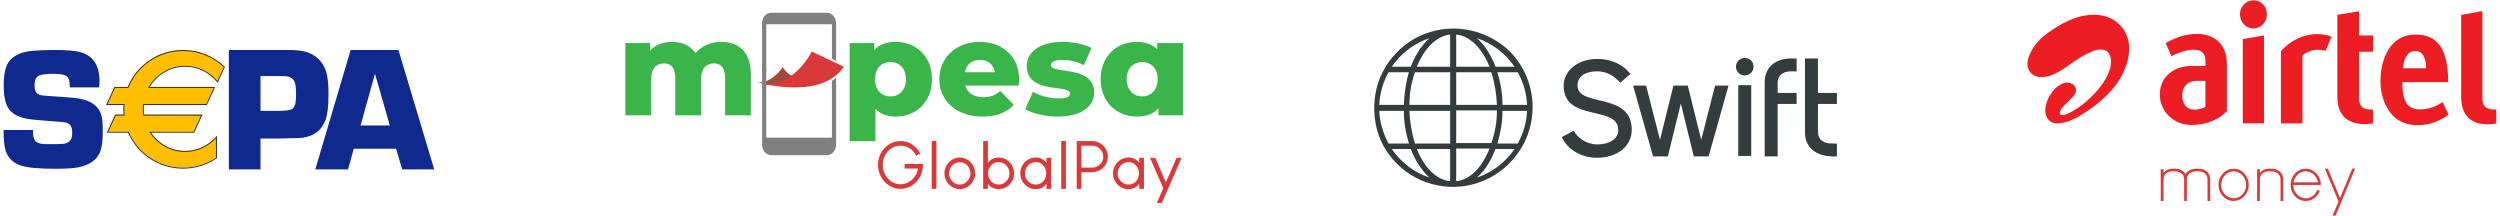 <svg width="394" height="34" viewBox="0 0 394 34" fill="none" xmlns="http://www.w3.org/2000/svg">
<g clip-path="url(#clip0_6766_8426)">
<path d="M15.64 13.779H10.996C10.996 13.006 10.907 12.487 10.728 12.223C10.452 11.832 9.689 11.636 8.441 11.636C7.228 11.636 6.425 11.749 6.033 11.974C5.64 12.2 5.444 12.692 5.444 13.448C5.444 14.134 5.618 14.585 5.966 14.801C6.216 14.955 6.546 15.045 6.956 15.072L7.893 15.139C9.9 15.274 11.154 15.369 11.654 15.424C13.241 15.586 14.392 16.014 15.106 16.708C15.668 17.25 16.003 17.958 16.11 18.832C16.172 19.355 16.203 19.946 16.203 20.604C16.203 22.119 16.061 23.229 15.776 23.932C15.259 25.222 14.097 26.037 12.29 26.379C11.532 26.524 10.374 26.596 8.816 26.596C6.215 26.596 4.403 26.439 3.379 26.123C2.123 25.737 1.295 24.953 0.894 23.773C0.671 23.116 0.561 22.022 0.561 20.491H5.205C5.205 20.662 5.205 20.792 5.205 20.883C5.205 21.7 5.436 22.225 5.899 22.459C6.219 22.62 6.605 22.705 7.06 22.715H8.767C9.638 22.715 10.194 22.67 10.434 22.579C10.861 22.409 11.142 22.135 11.275 21.755C11.347 21.521 11.382 21.219 11.382 20.849C11.382 20.021 11.084 19.517 10.489 19.336C10.265 19.265 9.23 19.165 7.382 19.039C5.897 18.931 4.866 18.828 4.289 18.727C2.769 18.439 1.755 17.845 1.25 16.944C0.805 16.179 0.583 15.02 0.583 13.47C0.583 12.291 0.703 11.344 0.943 10.633C1.184 9.921 1.571 9.381 2.105 9.011C2.888 8.443 3.89 8.11 5.109 8.011C6.124 7.921 7.25 7.875 8.488 7.875C10.437 7.875 11.826 7.989 12.654 8.214C14.675 8.765 15.685 10.309 15.685 12.845C15.685 13.052 15.67 13.363 15.64 13.779Z" fill="#10298E"/>
<path d="M36.065 26.696V7.875H43.341H44.483H45.366C46.642 7.875 47.615 7.98 48.284 8.192C49.813 8.678 50.84 9.674 51.366 11.179C51.637 11.969 51.773 13.158 51.773 14.746C51.773 16.655 51.622 18.026 51.324 18.862C50.728 20.514 49.5 21.465 47.646 21.712C47.428 21.749 46.5 21.782 44.862 21.809L44.034 21.836H41.057V26.696H36.065ZM41.057 17.47H44.169C45.156 17.434 45.756 17.358 45.972 17.237C46.267 17.073 46.465 16.743 46.564 16.248C46.627 15.92 46.658 15.43 46.658 14.781C46.658 13.984 46.596 13.394 46.47 13.009C46.291 12.469 45.861 12.141 45.18 12.021C45.044 12.003 44.722 11.993 44.211 11.993H41.057V17.47Z" fill="#10298E"/>
<path d="M62.426 23.443H55.752L54.855 26.696H49.69L55.264 7.875H62.794L68.435 26.696H63.379L62.426 23.443ZM61.435 19.777L59.096 11.618L56.826 19.777H61.435Z" fill="#10298E"/>
<path d="M29.177 10.355C31.235 10.355 33.073 11.318 34.281 12.825L35.357 10.484C33.674 8.87 31.384 7.875 28.857 7.875C24.924 7.875 21.559 10.286 20.178 13.698H18.08L16.841 16.393H19.54C19.52 16.643 19.507 16.893 19.507 17.149C19.507 17.457 19.523 17.763 19.552 18.064H18.196L16.957 20.761H20.243C21.663 24.087 24.986 26.422 28.857 26.422C30.809 26.422 32.619 25.828 34.118 24.815V21.511C32.911 22.905 31.145 23.787 29.177 23.787C26.876 23.787 24.851 22.583 23.673 20.761H30.552L31.791 18.064H22.661C22.613 17.74 22.588 17.409 22.588 17.071C22.588 16.842 22.6 16.616 22.622 16.393H32.559L33.797 13.698H23.481C24.622 11.7 26.745 10.355 29.177 10.355Z" fill="#FFBE00"/>
<path d="M29.175 10.517C31.137 10.517 32.974 11.407 34.217 12.957L34.297 13.057L34.352 12.94L35.428 10.599L35.451 10.546L35.41 10.506C33.641 8.809 31.313 7.875 28.855 7.875C26.936 7.875 25.089 8.444 23.514 9.521C21.976 10.572 20.796 12.034 20.103 13.748L20.176 13.698H18.078H18.027L18.006 13.744L16.767 16.44L16.714 16.555H16.839H19.538L19.459 16.467C19.436 16.747 19.425 16.996 19.425 17.229C19.425 17.532 19.441 17.843 19.471 18.153L19.551 18.064H18.194H18.144L18.122 18.111L16.883 20.807L16.83 20.922H16.955H20.241L20.167 20.873C21.648 24.341 25.059 26.583 28.855 26.583C30.759 26.583 32.593 26.023 34.161 24.963L34.196 24.939V24.895V21.591V21.377L34.056 21.538C32.819 22.967 31.04 23.786 29.175 23.786C26.98 23.786 24.948 22.668 23.737 20.796L23.671 20.922H30.55H30.601L30.622 20.876L31.861 18.179L31.914 18.064H31.789H22.659L22.738 18.134C22.691 17.807 22.666 17.477 22.666 17.151C22.666 16.93 22.677 16.705 22.699 16.482L22.62 16.555H32.557H32.608L32.629 16.508L33.868 13.813L33.921 13.698H33.795H23.479L23.548 13.819C24.711 11.782 26.867 10.517 29.175 10.517ZM23.479 13.859H33.795L33.723 13.744L32.485 16.44L32.557 16.393H22.62H22.548L22.54 16.466C22.518 16.694 22.507 16.925 22.507 17.151C22.507 17.485 22.532 17.823 22.58 18.157L22.59 18.226H22.659H31.789L31.717 18.111L30.478 20.807L30.55 20.76H23.671H23.523L23.604 20.885C24.844 22.803 26.927 23.947 29.175 23.947C31.086 23.947 32.909 23.108 34.176 21.645L34.036 21.591V24.895L34.072 24.829C32.53 25.87 30.727 26.421 28.855 26.421C25.122 26.421 21.77 24.218 20.314 20.808L20.293 20.76H20.241H16.955L17.028 20.876L18.267 18.179L18.194 18.226H19.551H19.638L19.63 18.137C19.6 17.832 19.584 17.526 19.584 17.229C19.584 17.001 19.595 16.756 19.618 16.481L19.625 16.393H19.538H16.839L16.911 16.508L18.15 13.813L18.078 13.859H20.176H20.23L20.25 13.809C20.932 12.125 22.091 10.688 23.603 9.655C25.151 8.597 26.968 8.037 28.855 8.037C31.273 8.037 33.561 8.955 35.3 10.623L35.283 10.53L34.207 12.872L34.341 12.855C33.067 11.266 31.185 10.355 29.175 10.355C26.81 10.355 24.602 11.651 23.41 13.738L23.34 13.859H23.479Z" fill="#363636"/>
</g>
<g clip-path="url(#clip1_6766_8426)">
<path d="M119.207 12.889C121.467 13.447 123.364 10.576 123.364 10.576C125.232 13.444 126.744 11.135 126.744 11.135C126.744 11.135 125.35 13.447 120.909 13.356L119.207 12.889Z" fill="#9F4A3E"/>
<path d="M127.939 8.128C127.939 8.128 124.715 14.657 119.175 12.928C119.175 12.928 129.289 15.992 132.995 10.525L127.939 8.128Z" fill="#DA3939"/>
<path d="M131.11 12.726V21.693H120.765V10.835C120.499 10.773 120.268 10.698 120.104 10.637V22.789C120.104 23.709 120.754 24.455 121.558 24.455H130.317C131.12 24.455 131.771 23.709 131.771 22.789V12.278C131.554 12.436 131.299 12.604 131.11 12.726Z" fill="#808080"/>
<path d="M120.765 3.822H131.11V9.238L131.771 9.614V3.673C131.771 2.753 131.12 2.007 130.317 2.007H121.557C120.754 2.007 120.104 2.752 120.104 3.673V11.281C120.399 11.24 120.623 11.171 120.765 11.117V3.822Z" fill="#808080"/>
<path d="M118.336 11.665V18.181H114.274V12.318C114.274 10.678 113.589 9.985 112.52 9.985C111.344 9.985 110.488 10.762 110.488 12.527V18.181H106.426V12.318C106.426 10.678 105.763 9.985 104.672 9.985C103.475 9.985 102.62 10.762 102.62 12.527V18.181H98.557V6.791H102.427V7.988C103.304 7.064 104.523 6.601 105.891 6.601C107.474 6.601 108.821 7.168 109.634 8.387C110.553 7.253 111.986 6.601 113.653 6.601C116.348 6.601 118.336 8.134 118.336 11.665Z" fill="#39B54A"/>
<path d="M146.885 12.485C146.885 16.1 144.34 18.37 141.197 18.37C139.851 18.37 138.759 17.971 137.968 17.172V22.257H133.905V6.791H137.775V7.925C138.545 7.022 139.678 6.601 141.196 6.601C144.34 6.601 146.885 8.87 146.885 12.485ZM142.78 12.485C142.78 10.762 141.711 9.774 140.342 9.774C138.974 9.774 137.904 10.762 137.904 12.485C137.904 14.209 138.974 15.197 140.342 15.197C141.71 15.197 142.78 14.209 142.78 12.485Z" fill="#39B54A"/>
<path d="M160.548 13.494H152.124C152.466 14.65 153.471 15.323 154.968 15.323C156.101 15.323 156.849 15.008 157.641 14.335L159.779 16.52C158.667 17.74 157.042 18.371 154.84 18.371C150.713 18.371 148.04 15.87 148.04 12.464C148.04 9.039 150.756 6.601 154.412 6.601C157.833 6.601 160.613 8.745 160.613 12.506C160.613 12.801 160.571 13.179 160.548 13.494ZM152.06 11.393H156.807C156.593 10.194 155.695 9.439 154.433 9.439C153.171 9.439 152.295 10.194 152.06 11.393Z" fill="#39B54A"/>
<path d="M161.575 17.193L162.794 14.461C163.864 15.112 165.424 15.512 166.836 15.512C168.204 15.512 168.653 15.218 168.653 14.734C168.653 13.2 161.81 14.944 161.81 10.384C161.81 8.24 163.821 6.601 167.456 6.601C169.08 6.601 170.877 6.937 172.031 7.568L170.813 10.278C169.658 9.648 168.503 9.438 167.477 9.438C166.109 9.438 165.616 9.816 165.616 10.236C165.616 11.813 172.438 10.11 172.438 14.629C172.438 16.731 170.471 18.37 166.708 18.37C164.74 18.37 162.708 17.887 161.575 17.193Z" fill="#39B54A"/>
<path d="M186.443 6.79V18.181H182.573V17.046C181.804 17.95 180.67 18.371 179.151 18.371C176.008 18.371 173.464 16.101 173.464 12.464C173.464 8.85 176.008 6.601 179.151 6.601C180.498 6.601 181.589 6.98 182.38 7.777V6.79H186.443ZM182.444 12.464C182.444 10.741 181.375 9.774 180.007 9.774C178.638 9.774 177.569 10.741 177.569 12.464C177.569 14.209 178.638 15.196 180.007 15.196C181.375 15.196 182.444 14.209 182.444 12.464Z" fill="#39B54A"/>
<path d="M141.89 22.234C141.904 22.234 141.928 22.234 141.963 22.234C142.863 22.234 143.672 22.59 144.39 23.303C144.669 23.605 144.878 23.886 145.018 24.146C145.018 24.16 145.025 24.181 145.039 24.208C144.627 24.428 144.411 24.537 144.39 24.537H144.38C144.303 24.345 144.133 24.099 143.867 23.797C143.302 23.235 142.661 22.954 141.942 22.954C141.936 22.954 141.921 22.954 141.901 22.954C141.112 22.954 140.422 23.289 139.829 23.961C139.355 24.572 139.118 25.243 139.118 25.977C139.118 25.983 139.118 25.997 139.118 26.018C139.118 26.758 139.355 27.426 139.829 28.023C140.415 28.701 141.112 29.041 141.921 29.041C142.598 29.041 143.212 28.794 143.763 28.3C144.041 28.012 144.219 27.783 144.296 27.611C144.394 27.468 144.495 27.241 144.6 26.933C144.627 26.837 144.656 26.713 144.683 26.563C144.216 26.563 143.518 26.563 142.591 26.563C142.584 26.563 142.577 26.559 142.57 26.552C142.57 26.436 142.57 26.203 142.57 25.853L142.591 25.843C143.065 25.843 144.024 25.843 145.468 25.843L145.478 25.853C145.478 26.244 145.426 26.655 145.321 27.087C145.064 27.91 144.614 28.571 143.972 29.072C143.337 29.531 142.654 29.761 141.921 29.761C141.022 29.761 140.22 29.428 139.515 28.763C139.222 28.461 139.013 28.187 138.888 27.941C138.546 27.33 138.375 26.693 138.375 26.028C138.375 26.014 138.375 25.997 138.375 25.977C138.375 24.989 138.717 24.116 139.4 23.355C139.693 23.053 139.944 22.844 140.153 22.727C140.712 22.398 141.29 22.234 141.89 22.234Z" fill="#DA3939"/>
<path d="M147.571 22.234H147.582C147.582 23.488 147.582 25.997 147.582 29.761H147.571C147.452 29.761 147.212 29.761 146.849 29.761H146.839C146.839 28.506 146.839 25.997 146.839 22.234H146.849C146.968 22.234 147.209 22.234 147.571 22.234Z" fill="#DA3939"/>
<path d="M151.19 24.835C151.211 24.835 151.257 24.835 151.326 24.835C151.863 24.835 152.372 25.041 152.853 25.452C153.404 25.973 153.68 26.597 153.68 27.324C153.68 28.057 153.391 28.691 152.812 29.226C152.337 29.61 151.821 29.802 151.263 29.802C150.657 29.802 150.109 29.583 149.621 29.144C149.105 28.623 148.847 28.023 148.847 27.344C148.847 27.33 148.847 27.314 148.847 27.293C148.847 26.614 149.105 26.014 149.621 25.494C150.109 25.055 150.632 24.835 151.19 24.835ZM149.579 27.324V27.344C149.579 27.831 149.764 28.259 150.133 28.63C150.468 28.938 150.845 29.092 151.263 29.092C151.786 29.092 152.233 28.852 152.602 28.372C152.825 28.037 152.937 27.687 152.937 27.324C152.937 26.803 152.742 26.354 152.351 25.977C152.023 25.703 151.671 25.566 151.295 25.566C151.274 25.566 151.246 25.566 151.211 25.566C150.799 25.566 150.412 25.74 150.05 26.09C149.736 26.453 149.579 26.865 149.579 27.324Z" fill="#DA3939"/>
<path d="M154.967 22.234C155.086 22.234 155.319 22.234 155.668 22.234L155.689 22.244C155.689 22.82 155.689 23.968 155.689 25.689C155.731 25.586 155.877 25.428 156.128 25.216C156.484 24.955 156.888 24.825 157.342 24.825C158.193 24.825 158.876 25.185 159.392 25.905C159.679 26.343 159.821 26.796 159.821 27.262C159.821 27.29 159.821 27.327 159.821 27.375C159.821 27.999 159.584 28.571 159.11 29.092C158.859 29.318 158.629 29.479 158.42 29.575C158.078 29.726 157.743 29.802 157.415 29.802C157.408 29.802 157.398 29.802 157.384 29.802C156.631 29.802 156.066 29.517 155.689 28.948C155.689 29.085 155.689 29.353 155.689 29.75C155.682 29.75 155.675 29.754 155.668 29.761C155.549 29.761 155.316 29.761 154.967 29.761L154.946 29.75C154.946 28.502 154.946 26.001 154.946 22.244C154.953 22.244 154.96 22.241 154.967 22.234ZM155.731 27.262C155.731 27.269 155.731 27.29 155.731 27.324C155.731 27.913 155.961 28.4 156.421 28.784C156.693 28.983 157.028 29.082 157.426 29.082C157.976 29.082 158.437 28.825 158.807 28.311C158.995 27.988 159.089 27.673 159.089 27.365C159.089 27.344 159.089 27.317 159.089 27.282C159.089 26.768 158.876 26.32 158.451 25.936C158.144 25.682 157.771 25.555 157.332 25.555C156.683 25.555 156.198 25.891 155.877 26.563C155.78 26.816 155.731 27.05 155.731 27.262Z" fill="#DA3939"/>
<path d="M163.273 24.825C163.957 24.825 164.504 25.103 164.916 25.658C164.916 25.665 164.919 25.675 164.926 25.689C164.926 25.559 164.926 25.291 164.926 24.887C164.933 24.887 164.94 24.88 164.947 24.866C165.059 24.866 165.292 24.866 165.648 24.866C165.648 24.873 165.655 24.88 165.669 24.887C165.669 25.696 165.669 27.317 165.669 29.75C165.662 29.75 165.655 29.754 165.648 29.761C165.529 29.761 165.296 29.761 164.947 29.761C164.94 29.761 164.933 29.757 164.926 29.75C164.926 29.613 164.926 29.346 164.926 28.948C164.55 29.517 163.981 29.802 163.221 29.802H163.211C162.534 29.802 161.941 29.538 161.432 29.01C161.006 28.503 160.794 27.947 160.794 27.344C160.794 27.33 160.794 27.314 160.794 27.293C160.794 26.642 161.028 26.066 161.495 25.566C161.99 25.072 162.583 24.825 163.273 24.825ZM161.526 27.293C161.526 27.3 161.526 27.31 161.526 27.324C161.526 27.9 161.76 28.373 162.227 28.743C162.52 28.969 162.844 29.082 163.2 29.082C163.96 29.082 164.487 28.718 164.78 27.992C164.849 27.773 164.884 27.557 164.884 27.344C164.884 27.324 164.884 27.289 164.884 27.241C164.884 26.94 164.79 26.628 164.602 26.306C164.274 25.806 163.835 25.555 163.284 25.555C162.551 25.555 162.018 25.898 161.683 26.584C161.579 26.83 161.526 27.067 161.526 27.293Z" fill="#DA3939"/>
<path d="M167.981 22.234H167.992C167.992 23.488 167.992 25.997 167.992 29.761H167.981C167.863 29.761 167.622 29.761 167.259 29.761H167.249C167.249 28.506 167.249 25.997 167.249 22.234H167.259C167.378 22.234 167.619 22.234 167.981 22.234Z" fill="#DA3939"/>
<path d="M169.707 22.234C170.105 22.234 170.904 22.234 172.103 22.234C172.842 22.234 173.48 22.522 174.018 23.098C174.408 23.584 174.603 24.102 174.603 24.65C174.603 24.671 174.603 24.698 174.603 24.733C174.603 25.356 174.363 25.919 173.882 26.419C173.359 26.898 172.769 27.139 172.114 27.139C171.737 27.139 171.172 27.139 170.419 27.139C170.419 27.577 170.419 28.448 170.419 29.75L170.408 29.761C170.29 29.761 170.056 29.761 169.707 29.761C169.701 29.761 169.693 29.757 169.687 29.75C169.687 28.496 169.687 25.994 169.687 22.244L169.707 22.234ZM170.419 22.954C170.419 23.529 170.419 24.685 170.419 26.419C170.698 26.419 171.259 26.419 172.103 26.419C172.682 26.419 173.167 26.176 173.557 25.689C173.767 25.38 173.871 25.055 173.871 24.712C173.871 24.698 173.871 24.681 173.871 24.66C173.871 24.14 173.641 23.69 173.181 23.314C172.853 23.073 172.49 22.954 172.093 22.954C171.723 22.954 171.165 22.954 170.419 22.954Z" fill="#DA3939"/>
<path d="M177.889 24.825C178.572 24.825 179.119 25.103 179.531 25.658C179.531 25.665 179.535 25.675 179.541 25.689C179.541 25.559 179.541 25.291 179.541 24.887C179.548 24.887 179.556 24.88 179.562 24.866C179.674 24.866 179.908 24.866 180.263 24.866C180.263 24.873 180.27 24.88 180.284 24.887C180.284 25.696 180.284 27.317 180.284 29.75C180.277 29.75 180.27 29.754 180.263 29.761C180.145 29.761 179.911 29.761 179.562 29.761C179.556 29.761 179.548 29.757 179.541 29.75C179.541 29.613 179.541 29.346 179.541 28.948C179.165 29.517 178.596 29.802 177.836 29.802H177.826C177.149 29.802 176.556 29.538 176.047 29.01C175.621 28.503 175.409 27.947 175.409 27.344C175.409 27.33 175.409 27.314 175.409 27.293C175.409 26.642 175.643 26.066 176.11 25.566C176.605 25.072 177.198 24.825 177.889 24.825ZM176.141 27.293C176.141 27.3 176.141 27.31 176.141 27.324C176.141 27.9 176.375 28.373 176.842 28.743C177.135 28.969 177.46 29.082 177.815 29.082C178.575 29.082 179.102 28.718 179.395 27.992C179.465 27.773 179.5 27.557 179.5 27.344C179.5 27.324 179.5 27.289 179.5 27.241C179.5 26.94 179.405 26.628 179.217 26.306C178.889 25.806 178.45 25.555 177.899 25.555C177.167 25.555 176.633 25.898 176.298 26.584C176.194 26.83 176.141 27.067 176.141 27.293Z" fill="#DA3939"/>
<path d="M182.073 24.877C182.079 24.877 182.16 25.055 182.313 25.411C182.627 26.151 183.101 27.262 183.736 28.743C183.743 28.729 183.945 28.273 184.343 27.375C185.061 25.709 185.424 24.877 185.431 24.877C185.612 24.877 185.877 24.877 186.226 24.877C185.759 25.939 184.831 28.064 183.443 31.252C183.387 31.375 183.279 31.618 183.119 31.982C182.993 31.982 182.732 31.982 182.334 31.982V31.971C182.501 31.587 182.833 30.82 183.328 29.668C182.986 28.866 182.292 27.269 181.246 24.877C181.386 24.877 181.661 24.877 182.073 24.877Z" fill="#DA3939"/>
</g>
<g clip-path="url(#clip2_6766_8426)">
<path d="M229.056 4.5C226.574 4.5 224.165 5.225 222.121 6.601C220.077 7.978 218.471 9.935 217.522 12.181C216.573 14.5 216.354 16.964 216.792 19.427C217.23 21.891 218.398 24.065 220.15 25.804C221.902 27.544 224.165 28.775 226.574 29.21C228.983 29.717 231.538 29.427 233.801 28.485C236.064 27.544 238.035 25.949 239.422 23.848C240.809 21.819 241.539 19.355 241.539 16.891C241.539 13.558 240.225 10.37 237.889 8.051C235.553 5.804 232.341 4.5 229.056 4.5ZM217.376 17.471H221.245C221.245 19.21 221.537 20.949 222.048 22.616H218.836C217.96 21.022 217.449 19.21 217.376 17.471ZM229.494 10.514V5.442C231.684 5.659 233.582 7.616 234.75 10.514H229.494ZM235.042 11.384C235.553 13.051 235.845 14.79 235.918 16.529H229.494V11.384H235.042ZM228.545 5.442V10.514H223.289C224.457 7.616 226.428 5.659 228.545 5.442ZM228.545 11.384V16.529H222.121C222.121 14.79 222.413 13.051 222.997 11.384H228.545ZM221.245 16.529H217.376C217.449 14.717 217.96 12.978 218.836 11.384H222.048C221.537 13.051 221.318 14.79 221.245 16.529ZM222.121 17.471H228.545V22.616H222.997C222.486 20.949 222.194 19.21 222.121 17.471ZM228.545 23.485V28.558C226.355 28.341 224.457 26.384 223.289 23.485H228.545ZM229.494 28.558V23.413H234.75C233.582 26.384 231.684 28.341 229.494 28.558ZM229.494 22.544V17.399H235.918C235.918 19.138 235.626 20.877 235.042 22.544H229.494ZM236.794 17.471H240.663C240.59 19.283 240.079 21.022 239.203 22.616H235.991C236.502 20.877 236.794 19.21 236.794 17.471ZM236.794 16.529C236.794 14.79 236.502 13.051 235.991 11.384H239.203C240.079 12.978 240.59 14.717 240.663 16.529H236.794ZM238.692 10.514H235.699C235.407 9.717 235.042 8.993 234.604 8.268C234.093 7.399 233.509 6.674 232.779 6.022C235.188 6.819 237.232 8.413 238.692 10.514ZM225.26 6.022C224.603 6.674 223.946 7.399 223.435 8.268C222.997 8.993 222.632 9.717 222.34 10.514H219.347C220.807 8.413 222.851 6.819 225.26 6.022ZM219.347 23.485H222.34C222.632 24.283 222.997 25.007 223.435 25.732C223.946 26.529 224.53 27.326 225.26 27.978C222.851 27.181 220.807 25.587 219.347 23.485ZM232.779 27.978C233.509 27.326 234.093 26.601 234.604 25.732C235.042 25.007 235.407 24.21 235.699 23.485H238.692C237.232 25.587 235.188 27.181 232.779 27.978ZM275.995 13.413H273.951V24.573H275.995V13.413ZM274.973 11.891C275.703 11.891 276.36 11.312 276.36 10.514C276.36 9.717 275.776 9.138 274.973 9.138C274.243 9.138 273.586 9.717 273.586 10.514C273.586 11.312 274.243 11.891 274.973 11.891ZM280.156 16.384H283.149V14.645H280.156V13.051C280.156 11.891 280.959 11.239 282.346 11.239H283.149V9.21H282.346C279.718 9.21 278.112 10.659 278.112 12.978V24.645H280.156V16.384ZM288.697 24.645H289.5V22.616H288.697C287.31 22.616 286.507 21.964 286.507 20.804V16.384H289.5V14.645H286.507V9.21H284.463V20.877C284.463 23.123 286.069 24.573 288.697 24.645ZM262.855 24.645L264.899 16.312L266.943 24.645H269.279L272.418 13.486H270.301L268.111 22.036L265.994 13.486H263.731L261.614 22.036L259.424 13.486H257.38L260.519 24.645H262.855ZM251.759 22.761C250.007 22.761 248.547 21.674 248.036 20.587L246.138 21.602C247.014 23.558 249.204 24.862 251.686 24.862C254.898 24.862 257.161 23.051 257.161 20.442C257.161 14.428 248.62 16.964 248.62 13.486C248.62 11.964 249.934 11.239 251.759 11.239C253.219 11.239 254.533 12.036 255.336 13.051L256.942 11.674C255.847 10.152 253.876 9.283 251.759 9.283C248.474 9.283 246.43 11.312 246.43 13.486C246.43 19.355 255.044 16.456 255.044 20.515C255.044 21.819 253.73 22.761 251.759 22.761Z" fill="#333D3E"/>
</g>
<g clip-path="url(#clip3_6766_8426)">
<path fill-rule="evenodd" clip-rule="evenodd" d="M356.68 0.712C357.067 1.135 357.273 1.692 357.262 2.274C357.262 3.51 356.323 4.476 355.14 4.476C353.951 4.476 353.017 3.504 353.017 2.26C353.017 1.039 353.981 0.048 355.164 0.048C355.746 0.048 356.284 0.284 356.68 0.712ZM353.462 6.155L356.802 5.587V19.434H353.462V6.155ZM350.962 10.126V17.52C349.631 18.905 347.665 19.689 345.341 19.689C342.455 19.689 340.386 17.463 340.386 14.866C340.439 12.145 342.415 10.386 345.596 10.386H347.578V9.679C347.578 8.472 347.078 7.896 345.87 7.843C344.873 7.8 343.762 8.127 342.72 8.612L342.212 8.862L341.316 6.776L341.692 6.579C343.164 5.814 344.597 5.343 346.193 5.343C348.497 5.342 350.962 6.525 350.962 10.126ZM347.572 12.742H346.232C344.554 12.742 343.938 13.92 343.913 14.953C343.894 16.203 344.495 17.275 345.836 17.275C346.569 17.275 347.239 17.068 347.572 16.828V12.742ZM384.959 16.068L385.903 18.087C385.903 18.087 384.836 18.895 383.393 19.357C382.64 19.602 381.818 19.722 381.025 19.722C379.578 19.722 378.329 19.294 377.425 18.511C375.947 17.232 375.136 14.976 375.16 12.742C375.189 9.207 376.721 5.448 380.644 5.448C384.161 5.448 385.765 7.683 385.829 12.592V12.939H378.633C378.559 14.414 378.829 15.804 379.426 16.482C379.832 16.934 380.453 17.246 381.368 17.246C383.349 17.246 384.792 16.203 384.959 16.068ZM378.733 10.756H382.347C382.347 9.717 382.127 8.039 380.645 8.039C379.329 8.039 378.791 9.419 378.733 10.756ZM365.217 5.376C366.229 5.376 367.1 5.607 367.462 5.794L366.523 8.001C366.523 8.001 365.985 7.819 365.158 7.853C364.258 7.891 363.319 8.285 362.873 8.738V19.449H359.469L359.473 8.069C361.499 5.823 363.749 5.376 365.217 5.376ZM393.417 17.265V19.448C393.417 19.448 392.703 19.588 392.135 19.588C389.474 19.588 387.88 18.28 387.88 15.227V2.343L391.231 1.752V15.454C391.231 16.511 391.52 17.146 392.909 17.257C393.099 17.271 393.417 17.265 393.417 17.265ZM371.786 5.592H373.987V8.15H371.786V15.434C371.786 16.386 372.069 17.213 373.508 17.266C373.698 17.271 373.948 17.271 373.987 17.276V19.43C373.987 19.43 373.37 19.56 372.715 19.56C369.99 19.56 368.367 18.185 368.367 15.291V2.343L371.786 1.77V5.592Z" fill="#ED1D24"/>
<path d="M324.297 19.448C323.549 19.448 323.006 19.178 322.679 18.645C321.861 17.303 322.703 15.626 323.1 14.972C323.374 14.515 323.785 14.03 324.171 13.708C324.557 13.391 325.149 13.006 325.771 13.006H325.82C326.47 13.024 327.16 13.467 327.189 14.179C327.214 14.712 326.852 15.082 326.592 15.357L326.549 15.405C326.338 15.627 326.128 15.829 325.928 16.026C325.57 16.373 325.233 16.7 324.905 17.103C324.905 17.103 323.995 18.479 325.492 18.061C325.575 18.032 325.663 17.993 325.766 17.955L325.816 17.936C326.173 17.797 326.51 17.605 326.809 17.431L326.867 17.397C327.507 17.036 328.221 16.503 329.004 15.81C330.53 14.449 331.63 13.027 332.272 11.59C332.741 10.527 332.819 9.374 332.478 8.637C332.282 8.219 331.949 7.95 331.499 7.844C331.353 7.806 331.2 7.796 331.049 7.796C330.741 7.796 330.403 7.858 330.017 7.998C328.53 8.536 327.209 9.459 325.932 10.35L325.775 10.461C325.619 10.571 325.467 10.677 325.306 10.783C325.252 10.822 325.194 10.86 325.139 10.903C324.239 11.479 322.928 12.157 321.729 12.157C321.143 12.157 320.643 11.993 320.243 11.667C319.803 11.301 319.557 10.81 319.528 10.214C319.46 8.8 320.585 7.132 321.573 6.137C321.998 5.748 322.458 5.383 322.933 5.042C323.001 5.003 323.06 4.965 323.114 4.922C323.188 4.869 323.256 4.826 323.325 4.782L323.335 4.772L323.409 4.724C325.747 3.127 327.953 2.319 329.969 2.319C332.17 2.319 333.334 3.291 333.442 3.382C334.376 4.07 335.021 4.983 335.354 6.089C335.804 7.603 335.437 9.224 335.172 10.056C334.527 12.099 333.401 13.777 331.528 15.484C330.682 16.257 329.856 16.902 329.014 17.454L328.799 17.594C328.002 18.123 327.175 18.666 326.133 19.055C325.437 19.318 324.82 19.448 324.297 19.448Z" fill="#ED1D24"/>
<path d="M342.406 26.587C342.471 26.587 342.595 26.587 342.777 26.587C343.481 26.587 344.015 26.837 344.378 27.336C344.384 27.357 344.399 27.39 344.421 27.433C344.428 27.433 344.436 27.433 344.443 27.433C344.603 27.112 344.911 26.87 345.369 26.705C345.601 26.627 345.844 26.587 346.098 26.587C346.178 26.587 346.298 26.587 346.458 26.587C347.133 26.587 347.656 26.819 348.026 27.283C348.23 27.562 348.331 27.908 348.331 28.322C348.331 29.065 348.331 30.178 348.331 31.663L348.32 31.674C348.255 31.674 348.124 31.674 347.928 31.674C347.92 31.674 347.913 31.67 347.906 31.663C347.906 31.114 347.906 30.018 347.906 28.376C347.906 27.756 347.659 27.341 347.165 27.134C346.94 27.048 346.686 27.005 346.403 27.005C346.345 27.005 346.261 27.005 346.152 27.005C345.448 27.005 344.979 27.258 344.747 27.765C344.682 27.929 344.649 28.119 344.649 28.333C344.649 29.076 344.649 30.185 344.649 31.663L344.627 31.674C344.562 31.674 344.432 31.674 344.236 31.674L344.224 31.663C344.224 31.114 344.224 30.014 344.224 28.365C344.224 27.694 343.923 27.269 343.32 27.091C343.145 27.034 342.943 27.005 342.71 27.005C342.659 27.005 342.582 27.005 342.481 27.005C341.777 27.005 341.308 27.248 341.076 27.733C341.004 27.897 340.968 28.104 340.968 28.354C340.968 29.089 340.968 30.192 340.968 31.663L340.957 31.674C340.884 31.674 340.749 31.674 340.553 31.674L340.532 31.663C340.532 30.828 340.532 29.165 340.532 26.674C340.539 26.674 340.547 26.671 340.553 26.663C340.618 26.663 340.753 26.663 340.957 26.663L340.968 26.674C340.968 26.766 340.968 26.96 340.968 27.252C341.339 26.808 341.819 26.587 342.406 26.587Z" fill="#DA3939"/>
<path d="M352.015 26.587H352.036C352.748 26.587 353.354 26.894 353.856 27.508C354.218 28.001 354.401 28.529 354.401 29.092C354.401 29.107 354.401 29.132 354.401 29.167C354.401 29.845 354.147 30.452 353.638 30.987C353.174 31.444 352.632 31.673 352.015 31.673C351.296 31.673 350.678 31.359 350.163 30.731C349.815 30.245 349.641 29.717 349.641 29.146C349.641 29.14 349.641 29.129 349.641 29.114C349.641 28.422 349.887 27.812 350.382 27.283C350.86 26.819 351.405 26.587 352.015 26.587ZM350.065 29.124C350.065 29.824 350.34 30.405 350.893 30.869C351.242 31.126 351.62 31.255 352.026 31.255C352.572 31.255 353.046 31.033 353.454 30.591C353.81 30.17 353.988 29.681 353.988 29.124C353.988 28.567 353.799 28.075 353.421 27.646C353.022 27.218 352.554 27.004 352.016 27.004C351.406 27.004 350.887 27.286 350.459 27.85C350.196 28.25 350.065 28.674 350.065 29.124Z" fill="#DA3939"/>
<path d="M357.593 26.587C357.657 26.587 357.782 26.587 357.963 26.587C358.661 26.587 359.19 26.837 359.554 27.336C359.743 27.608 359.837 27.928 359.837 28.3C359.837 29.049 359.837 30.171 359.837 31.662L359.816 31.673C359.751 31.673 359.62 31.673 359.424 31.673L359.413 31.662C359.413 31.113 359.413 30.013 359.413 28.364C359.413 27.693 359.112 27.268 358.508 27.09C358.334 27.032 358.131 27.004 357.898 27.004C357.847 27.004 357.771 27.004 357.67 27.004C356.966 27.004 356.497 27.247 356.265 27.732C356.192 27.896 356.156 28.103 356.156 28.353C356.156 29.088 356.156 30.191 356.156 31.662L356.145 31.673C356.072 31.673 355.938 31.673 355.742 31.673L355.721 31.662C355.721 30.826 355.721 29.164 355.721 26.673C355.727 26.673 355.735 26.669 355.742 26.662C355.807 26.662 355.941 26.662 356.145 26.662L356.156 26.673C356.156 26.765 356.156 26.959 356.156 27.25C356.525 26.808 357.004 26.587 357.593 26.587Z" fill="#DA3939"/>
<path d="M363.377 26.587H363.398C364.044 26.587 364.614 26.851 365.108 27.379C365.552 27.901 365.773 28.489 365.773 29.146H365.762C365.044 29.146 363.598 29.146 361.426 29.146C361.426 29.775 361.666 30.317 362.145 30.774C362.522 31.095 362.937 31.256 363.387 31.256C363.989 31.256 364.497 30.991 364.911 30.463C365.028 30.292 365.119 30.128 365.183 29.97C365.19 29.964 365.195 29.95 365.195 29.927C365.463 30.013 365.598 30.063 365.598 30.077C365.518 30.284 365.413 30.484 365.282 30.677C364.774 31.34 364.138 31.673 363.375 31.673C362.657 31.673 362.039 31.359 361.524 30.731C361.176 30.245 361.001 29.717 361.001 29.146C361.001 29.14 361.001 29.132 361.001 29.125C361.001 28.426 361.248 27.816 361.742 27.294C362.221 26.822 362.766 26.587 363.377 26.587ZM361.459 28.739C362.098 28.739 363.38 28.739 365.304 28.739C365.304 28.61 365.232 28.392 365.086 28.086C364.825 27.593 364.458 27.265 363.986 27.101C363.79 27.037 363.586 27.004 363.375 27.004C362.801 27.004 362.307 27.254 361.894 27.753C361.684 28.011 361.538 28.339 361.459 28.739Z" fill="#DA3939"/>
<path d="M366.873 26.587C366.88 26.587 366.92 26.679 366.993 26.865C367.385 27.829 367.98 29.274 368.78 31.202H368.791C369.11 30.43 369.749 28.893 370.709 26.587C370.788 26.587 370.937 26.587 371.155 26.587H371.167C370.65 27.822 369.627 30.284 368.095 33.974C368.087 33.974 368.083 33.978 368.083 33.986C368.011 33.986 367.858 33.986 367.626 33.986V33.974C367.778 33.604 368.087 32.864 368.551 31.758C368.195 30.895 367.48 29.172 366.405 26.587C366.485 26.587 366.64 26.587 366.873 26.587Z" fill="#DA3939"/>
</g>
<defs>
<clipPath id="clip0_6766_8426">
<rect width="68" height="20" fill="white" transform="translate(0.5 7)"/>
</clipPath>
<clipPath id="clip1_6766_8426">
<rect width="88" height="30" fill="white" transform="translate(98.5 2)"/>
</clipPath>
<clipPath id="clip2_6766_8426">
<rect width="73" height="25" fill="white" transform="translate(216.5 4.5)"/>
</clipPath>
<clipPath id="clip3_6766_8426">
<rect width="74" height="34" fill="white" transform="translate(319.5)"/>
</clipPath>
</defs>
</svg>
